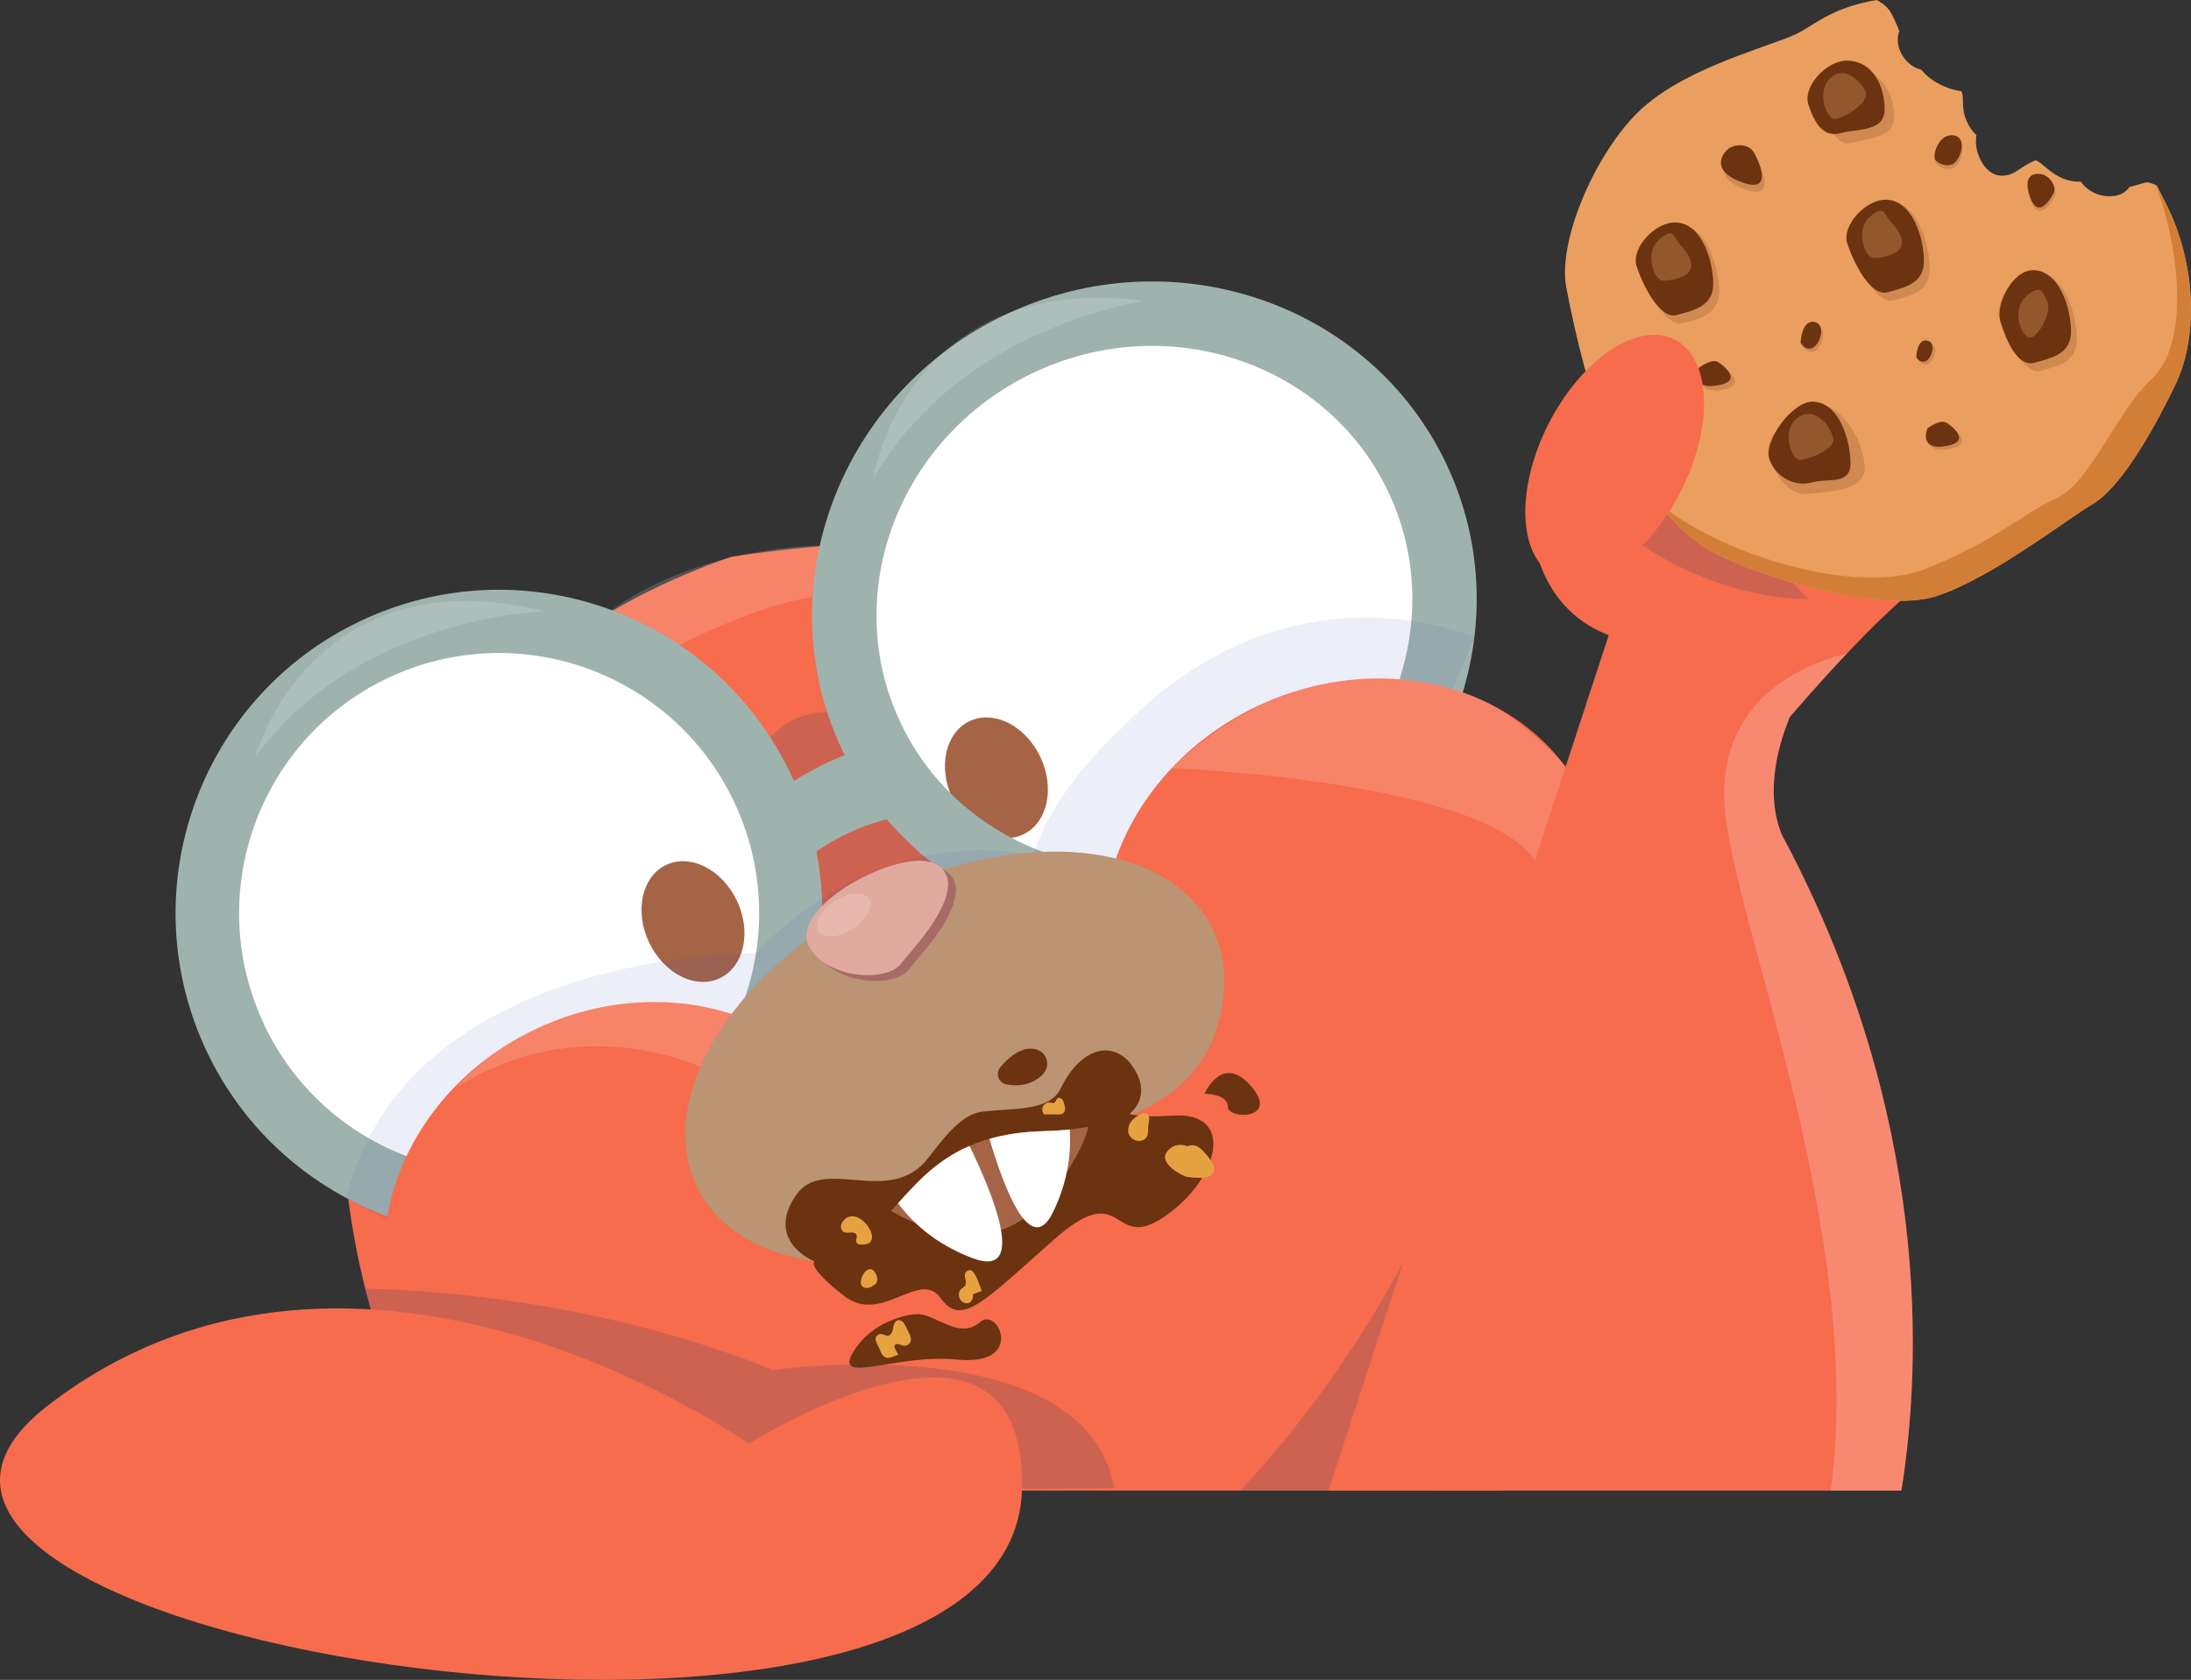 <?xml version="1.0" encoding="UTF-8"?>
<svg xmlns="http://www.w3.org/2000/svg" viewBox="0 0 1366.79 1047.99">
  <rect x="0" y="0" width="1366.79" height="1047.99" fill="#333333" stroke="none"/>
  <defs>
    <style>
      .cls-1 {
        fill: #f66c4d;
      }

      .cls-2 {
        fill: #d37e37;
      }

      .cls-3, .cls-4 {
        fill: #fff;
      }

      .cls-5 {
        fill: #93572e;
      }

      .cls-6 {
        fill: #bb9474;
      }

      .cls-4 {
        opacity: .16;
      }

      .cls-4, .cls-7, .cls-8, .cls-9 {
        isolation: isolate;
      }

      .cls-10 {
        fill: #e1aa9e;
      }

      .cls-11, .cls-12 {
        fill: #6b3310;
      }

      .cls-13 {
        fill: #a66b67;
      }

      .cls-7 {
        fill: #3545b3;
        opacity: .09;
      }

      .cls-14 {
        fill: #9fb3ae;
      }

      .cls-8, .cls-15 {
        fill: none;
      }

      .cls-16 {
        fill: #a66447;
      }

      .cls-9 {
        fill: #353d60;
        opacity: .21;
      }

      .cls-17 {
        fill: #ea9f60;
      }

      .cls-15, .cls-12 {
        opacity: .2;
      }

      .cls-18 {
        fill: #e6a240;
      }

      .cls-12 {
        mix-blend-mode: multiply;
      }
    </style>
  </defs>
  <g class="cls-8">
    <g id="Calque_2" data-name="Calque 2">
      <g id="Calque_1-2" data-name="Calque 1">
        <g>
          <g>
            <g id="Calque_2-2" data-name="Calque 2">
              <g id="_19" data-name=" 19">
                <path class="cls-1" d="m455.99,347.35c-312.85,109.48-266.14,452.71-172.94,582.54h653.2l71.01-406.89s-154.14-235.22-551.26-175.65Z"/>
                <path class="cls-4" d="m517.11,340.29s-81.06-2.54-142.11,45.03l39.28,22.2s60.04-33.59,102.79-36.15c42.74-2.56.05-31.08.05-31.08Z"/>
                <circle class="cls-3" cx="713.88" cy="378.79" r="175.01"/>
                <circle class="cls-3" cx="316.88" cy="566.98" r="175.01"/>
                <ellipse class="cls-16" cx="621.59" cy="485.21" rx="30.33" ry="39.09" transform="translate(-147.92 312.99) rotate(-25.36)"/>
                <ellipse class="cls-16" cx="432.31" cy="574.91" rx="30.33" ry="39.09" transform="translate(-204.58 240.56) rotate(-25.36)"/>
                <path class="cls-9" d="m619.28,551.06l-81.1-102.91s-43.99-18.92-66.94,25.77l20.19,137.74,127.86-60.61Z"/>
                <path class="cls-14" d="m525.47,468.1c-47.73-100.65-2.02-222.62,101.88-271.87,103.9-49.25,227.24-7.43,274.94,93.24,47.7,100.67,2.02,222.63-101.88,271.88-103.9,49.25-227.23,7.41-274.94-93.26Zm36.31-17.21c38.22,80.65,137.56,113.92,221.44,74.15,83.88-39.77,121.01-137.71,82.79-218.28-38.22-80.57-137.57-113.97-221.35-74.22-83.78,39.76-121.11,137.71-82.87,218.35h0Z"/>
                <path class="cls-14" d="m129.01,656.03c-47.71-100.65-4.79-220.92,95.86-268.63,100.65-47.71,220.92-4.79,268.63,95.86,47.71,100.65,4.8,220.91-95.85,268.62-100.66,47.56-220.83,4.69-268.64-95.85Zm35.69-16.91c38.37,80.97,135.11,115.5,216.08,77.13,80.97-38.37,115.5-135.11,77.13-216.08-38.37-80.97-135.11-115.5-216.08-77.13-.01,0-.03.01-.04.02-80.84,38.48-115.28,135.13-77,216.06h-.09Z"/>
                <path class="cls-14" d="m574.72,507.39s-48.04,1.9-83.92,39.79l-12.33-47.82s32.82-28.54,75.46-35.76l20.78,43.79Z"/>
                <path class="cls-7" d="m919.76,397.54s-114.59-51.33-219.73,56.42c0,0-43.84,38.65-55.35,79.92,0,0-90.01-25.34-173.2,60.64,0,0-217.25-2.07-255.51,152.79l32.12,17.52,622.97-249.97,48.69-117.32Z"/>
                <ellipse class="cls-1" cx="844.67" cy="567.81" rx="159.94" ry="140.83" transform="translate(-161.8 416.49) rotate(-25.36)"/>
                <ellipse class="cls-1" cx="394.53" cy="769.22" rx="157.84" ry="140.83" transform="translate(-291.44 243.11) rotate(-25.36)"/>
                <path class="cls-4" d="m439.18,666.57s-76.27-38.15-154.97,12.24c0,0,65.66-78.83,172.17-46.3,106.51,32.53-.84,34.05-.84,34.05h-16.36Z"/>
                <path class="cls-9" d="m875.57,786.89s-37.77,75.49-102,143h119.41c34.8-74.47-17.41-143-17.41-143Z"/>
                <path class="cls-1" d="m1113.54,524.44s-17.66-26.25,2.93-77.07c0,0,72.67-85.59,95.58-90.2,22.92-4.61-139.76-45.83-139.76-45.83l-116.84,13.87s0,52.7,48.12,71.02l-174.87,533.67h357.46c12.65-79.38,18.43-232.68-72.63-405.46Z"/>
                <path class="cls-9" d="m984.09,253.61c17.62-34.68,51.32-52.94,75.22-40.78,23.91,12.16,29.03,50.12,11.37,84.8-4.96,9.91-11.59,18.89-19.6,26.54h0l51.83,22.03,24.81,27.49c-57.62-.53-103.11-33.51-103.11-33.51h0c-10.25,3.09-20.32,2.75-29.13-1.71-23.94-12.21-29.03-50.19-11.39-84.87Z"/>
                <g>
                  <g>
                    <path class="cls-17" d="m1345.67,116.17c-.25-.21-.54-.46-.77-.67-.12-.07-.24-.15-.37-.22-.18-.1-.36-.19-.54-.28-.54-.18-1.07-.38-1.61-.55-.82-.25-1.66-.5-2.5-.71-.2,0-.4,0-.59,0-3.34.66-6.53,1.91-9.85,2.65-.29.06-.58.12-.88.18-2.16,2.83-5.06,4.93-8.95,5.54-6.99,1.11-13.77-.82-18.93-5.73-1-.95-1.89-2.01-2.7-3.11-5.89.38-11.95-1.64-16.89-5.08-2-1.39-3.92-2.92-5.79-4.47-.57-.47-1.13-.96-1.7-1.44-.23-.19-.59-.45-.92-.69-1.33-.9-.73-.52,0,0,.21.14.46.31.77.52-1.07-.72-2.09-1.48-3.22-2.1-.02,0-.03,0-.05-.01-.47.12-.94.25-1.4.41-3.04,1.39-6,3.1-8.72,4.99-3.4,2.36-6.84,4.24-11.14,4.23-6.3,0-11.09-4.89-13.59-10.22-1.76-3.73-2.78-7.41-2.68-11.58.03-1.23.18-2.46.26-3.69-.5-.41-.99-.83-1.41-1.29-2.62-2.86-4.38-6.21-5.64-9.85-1.49-4.31-1.21-8.9-1.53-13.39-.16-.88-.36-1.75-.61-2.61-2.49-.55-5-.91-7.41-1.77-6.17-2.18-12.23-5.42-16.59-10.42-.36-.42-.71-.84-1.05-1.26-2.09-.52-4.08-1.34-5.86-2.54-6.26-4.26-10.43-12.63-8.44-20.23.13-.5.29-.99.46-1.48-.28-.65-.56-1.31-.84-1.97-1.58-3.77-3.13-7.65-5.41-11.06-1.14-1.32-2.37-2.56-3.72-3.68-.07-.06-.14-.12-.2-.17-.2-.13-.39-.25-.58-.37-.89-.6-1.8-1.17-2.73-1.69-.22-.12-.44-.23-.66-.35-30.37,5.13-39.83,17.02-52.45,22.24-22.77,9.42-72.16,22.24-98.55,49.89-26.38,27.65-47.72,78.96-42.67,106.79,5.05,27.82,18.95,85.61,29.59,97.41,10.64,11.81,31.9,52.07,62.06,68.19,30.15,16.11,105.17,38.28,139.15,27.39,33.98-10.89,81.69-48.13,97.66-57.48,15.98-9.35,34.99-40.39,51.24-73.73,16.25-33.35,11.72-80.03-5.75-114-1.78-3.47-3.55-6.99-5.31-10.52Z"/>
                    <path class="cls-2" d="m1345.67,116.17c-.2-.17-.43-.36-.63-.55,16.49,45.94,19.37,100.07-2.5,120.42-22.3,20.76-38.33,65.08-59.63,74.77-21.3,9.69-37.54,26.38-81.66,44.06-44.12,17.68-132.57-10.37-168.47-42.96v.03c9.96,12.55,21.98,25.13,35.89,32.57,30.15,16.11,105.17,38.28,139.15,27.39,33.98-10.89,81.69-48.13,97.66-57.48,15.98-9.34,34.99-40.39,51.24-73.73,16.25-33.35,11.72-80.03-5.75-114-1.78-3.47-3.55-6.98-5.31-10.52Z"/>
                  </g>
                  <g>
                    <g>
                      <path class="cls-12" d="m1048.36,140.39c-13.2-.58-27.91,16.78-24.16,28.51,3.75,11.73,14.89,35.67,25.66,32.71,10.77-2.96,22.72-5.39,22.53-20.2-.19-14.8-7.61-40.31-24.03-41.03Z"/>
                      <path class="cls-11" d="m1045.4,138.78c-13.15-.35-28.05,16.24-24.49,27.25,3.56,11.01,14.31,33.44,25.08,30.49,10.77-2.95,22.71-5.42,22.75-19.39.03-13.96-6.99-37.92-23.34-38.35Z"/>
                      <path class="cls-5" d="m1035.41,149.05c-10.23,8.31-3.36,26.25,2.02,26.09,5.38-.16,29.16-2.64,10.8-22.4-4.76-5.13-3.89-10.93-12.82-3.69Z"/>
                    </g>
                    <g>
                      <path class="cls-12" d="m1179.81,126.2c-13.2-.58-27.91,16.78-24.16,28.51,3.75,11.73,14.89,35.67,25.66,32.71,10.77-2.96,22.72-5.39,22.53-20.2-.19-14.8-7.61-40.31-24.03-41.03Z"/>
                      <path class="cls-11" d="m1176.85,124.59c-13.15-.35-28.05,16.24-24.49,27.25,3.56,11.01,14.31,33.44,25.08,30.49,10.77-2.95,22.71-5.42,22.75-19.39.03-13.96-6.99-37.92-23.34-38.35Z"/>
                      <path class="cls-5" d="m1166.85,134.86c-10.23,8.31-3.36,26.25,2.02,26.09,5.38-.16,29.16-2.64,10.8-22.4-4.76-5.13-3.89-10.93-12.82-3.69Z"/>
                    </g>
                    <g>
                      <path class="cls-12" d="m1271.56,170.15c-13.2-.58-27.91,16.78-24.16,28.51,3.75,11.73,14.89,35.67,25.66,32.71,10.77-2.96,22.72-5.39,22.53-20.2-.19-14.8-7.61-40.31-24.03-41.03Z"/>
                      <path class="cls-11" d="m1268.6,168.54c-13.15-.35-24.15,21.52-20.59,32.53,3.56,11.01,10.41,28.16,21.18,25.21,10.77-2.95,22.71-5.42,22.75-19.39.03-13.96-6.99-37.92-23.34-38.35Z"/>
                      <path class="cls-5" d="m1264.36,184.49c-10.23,8.31-3.36,26.25,2.02,26.09,5.38-.16,13.78-16.13,10.8-22.4-2.98-6.28-3.89-10.93-12.82-3.69Z"/>
                    </g>
                    <g>
                      <path class="cls-12" d="m1155.7,42.63c-13.2-.58-26.02,4.96-22.27,16.69,3.75,11.73,10.47,32.81,21.24,29.85,10.77-2.96,27.14-2.53,26.95-17.33-.19-14.8-9.5-28.49-25.92-29.21Z"/>
                      <path class="cls-11" d="m1152.57,37.83c-13.15-.35-28.05,16.24-24.49,27.25,3.56,11.01,9.09,20.98,19.86,18.03,10.77-2.95,27.7-.75,27.73-14.71.03-13.96-6.76-30.13-23.11-30.57Z"/>
                      <path class="cls-5" d="m1142.58,48.1c-10.23,8.31-3.36,26.25,2.02,26.09,5.38-.16,22.22-10.58,19.24-16.86-2.98-6.28-12.33-16.48-21.26-9.23Z"/>
                    </g>
                    <g>
                      <path class="cls-12" d="m1134,252.18c-13.2-.58-34.39,20.59-30.65,32.32,3.75,11.73,13.23,25.03,24.31,23.67,14.43-1.78,35.72-1.88,35.54-16.68-.19-14.8-12.78-38.59-29.2-39.31Z"/>
                      <path class="cls-11" d="m1131.04,250.57c-13.15-.35-30.87,24.68-27.31,35.69,3.56,11.01,15.62,17.68,26.39,14.73,10.77-2.95,24.22,1.9,24.26-12.06.03-13.96-6.99-37.92-23.34-38.35Z"/>
                      <path class="cls-5" d="m1121.05,260.84c-10.23,8.31-3.36,26.25,2.02,26.09,5.38-.16,22.24-6.86,20.54-13.58-2.71-10.69-13.63-19.75-22.56-12.51Z"/>
                    </g>
                    <g>
                      <path class="cls-12" d="m1080.95,96.44c-5.1,3.14-12.63,14.49,7.86,21.73,20.49,7.24,9.04-15.33,7.1-18.66-3.51-6.03-11.7-5.07-14.96-3.06Z"/>
                      <path class="cls-11" d="m1079.21,92.13c-5.1,3.14-12.63,14.49,7.86,21.73,20.49,7.24,9.04-15.33,7.1-18.66-3.51-6.03-11.7-5.07-14.96-3.06Z"/>
                    </g>
                    <g>
                      <path class="cls-12" d="m1276.41,111.71c-3.61-1.77-15-3.06-9.67,12.87s13.81.42,14.94-2.03c2.05-4.44-2.51-9.48-5.27-10.83Z"/>
                      <path class="cls-11" d="m1275.83,109.48c-3.61-1.77-15-3.06-9.67,12.87,5.33,15.92,13.81.42,14.94-2.03,2.05-4.44-2.51-9.48-5.27-10.83Z"/>
                    </g>
                    <g>
                      <path class="cls-12" d="m1062.42,232.32s-5.79,13.89,11.43,11.03c17.22-2.86,2.88-13.11.58-14.54-4.17-2.58-12.01,3.51-12.01,3.51Z"/>
                      <path class="cls-11" d="m1059.82,229.43s-5.79,13.89,11.43,11.03c17.22-2.86,2.88-13.11.58-14.54-4.17-2.58-12.01,3.51-12.01,3.51Z"/>
                    </g>
                    <g>
                      <path class="cls-12" d="m1204.08,269.2s-5.79,13.89,11.43,11.03c17.22-2.86,2.88-13.11.58-14.54-4.17-2.58-12.01,3.51-12.01,3.51Z"/>
                      <path class="cls-11" d="m1202.34,267.27s-5.79,13.89,11.43,11.03c17.22-2.86,2.88-13.11.58-14.54-4.17-2.58-12.01,3.51-12.01,3.51Z"/>
                    </g>
                    <g>
                      <path class="cls-12" d="m1207.44,100.99c-.8-4.12,3.45-16.01,12.28-14.24,8.83,1.77,3.32,16.89-1.9,18.24s-9.98-1.93-10.38-4Z"/>
                      <path class="cls-11" d="m1206.86,98.76c-.8-4.12,3.45-16.01,12.28-14.24s3.32,16.89-1.9,18.24-9.98-1.93-10.38-4Z"/>
                    </g>
                    <g>
                      <path class="cls-12" d="m1124.39,215.78s.66-14.45,8.62-12.86c7.96,1.59,3,15.22-1.71,16.44-4.71,1.22-6.91-3.59-6.91-3.59Z"/>
                      <path class="cls-11" d="m1123.24,213.71s.66-14.45,8.62-12.86c7.96,1.59,3,15.22-1.71,16.44-4.71,1.22-6.91-3.59-6.91-3.59Z"/>
                    </g>
                    <g>
                      <path class="cls-12" d="m1197.06,224.35s.52-11.51,6.86-10.24,2.39,12.13-1.36,13.1-5.5-2.86-5.5-2.86Z"/>
                      <path class="cls-11" d="m1195.36,222.69s.52-11.51,6.86-10.24c6.34,1.27,2.39,12.13-1.36,13.1-3.75.97-5.5-2.86-5.5-2.86Z"/>
                    </g>
                  </g>
                </g>
                <ellipse class="cls-1" cx="1007.26" cy="285.45" rx="82.62" ry="46.31" transform="translate(296.31 1053.96) rotate(-63.05)"/>
                <path class="cls-6" d="m547.81,558.95c89.01-44.06,182.55-34.55,208.94,21.26,9.31,19.67,9,42.47.84,65.68h0c-.46,1.31-.96,2.63-1.47,3.93-5.52,13.01-28.84,53.96-104.61,55.81-90.12,2.19-85.4,68.7-143.46,81.27-34.29-5.12-61.22-21.09-73.53-47.13-26.47-55.81,24.28-136.75,113.31-180.81Z"/>
                <path class="cls-11" d="m578.94,722.58c8.1-10.38,19.94-27.07,32.97-28.94,18.69-2.68,42.55.46,49.93-14.83,12.56-26.01,33.63-30.81,45.41-12.49,11.77,18.31-2.62,28.49-2.62,28.49,0,0,5.23,2.62,27.03,1.16,39.24-2.62,29.07,39.24-4.94,62.79s-24.42-25-68.89,14.24-57.99,55.08-71.07,36.77c-13.08-18.31-36.62,17-60.17-1.31-23.54-18.31-18.57-21.56-18.57-21.56,0,0-31.14-12.45-11.52-41.22,17.17-25.18,58.37,7.73,82.42-23.09Z"/>
                <path class="cls-16" d="m555.83,755.52c67.81,38.15,99.47-4.7,116.53-36.01,3.13-5.74,5.27-11.28,6.65-16.56-8.31,1.47-17.43,2.43-27.52,2.67-55.74,1.35-75.2,27.31-95.67,49.9Z"/>
                <path class="cls-3" d="m560.22,750.64c8.51,11.53,22.94,25.37,46.51,34.27,35.21,13.29,11.72-42.05-1.94-70.05-20.24,8.76-32.68,22.5-44.56,35.77Z"/>
                <path class="cls-3" d="m617.24,710.44c9.09,30.85,25.57,74.54,39.64,45.81,9.65-19.7,11.37-37.88,10.47-51.67-5.02.53-10.28.9-15.85,1.04-13.33.32-24.57,2.06-34.26,4.82Z"/>
                <path class="cls-13" d="m596.36,554.58s.12-19.13-28.84-12.65c-28.96,6.47-70.25,33.93-57.02,53.72,13.23,19.79,48.17,19.74,56.13,9.55,7.96-10.19,29.7-32.22,29.73-50.62Z"/>
                <path class="cls-10" d="m591.49,550.96s.1-19.13-28.86-12.67c-28.96,6.46-70.25,33.95-57.02,53.74,13.23,19.79,48.17,19.74,56.13,9.55,7.96-10.19,29.7-32.21,29.75-50.62Z"/>
                <ellipse class="cls-4" cx="526.27" cy="570.81" rx="18.84" ry="10.33" transform="translate(-225.31 376.09) rotate(-32.8)"/>
                <path class="cls-4" d="m929.43,439.12s-97.7-55.69-198.5,40.11c0,0,194.92,7.62,226.53,57.79l19.21-58.64s-19.81-23.86-47.23-39.26Z"/>
                <path class="cls-4" d="m713.94,187.75s-114.42,15.57-169.27,111c0,.03,20.2-130.02,169.27-111Z"/>
                <path class="cls-4" d="m339.98,381.37s-115.42,2.32-180.9,90.87c0,0,35.01-126.88,180.9-90.87Z"/>
                <g class="cls-15">
                  <path class="cls-3" d="m1076.1,505.41c6.7,73.07,87.41,266.12,65.93,424.48h44.13c12.65-79.38,18.43-232.68-72.63-405.46,0,0-17.66-26.25,2.93-77.07,0,0,16.08-18.94,35.5-39.48-10.13,2.11-82.97,20-75.87,97.53Z"/>
                </g>
              </g>
            </g>
            <path class="cls-11" d="m532.57,842.91c5.39-8.68,13.6-15.22,23.08-19.06,7.32-2.96,16-5.32,21.98-3.18,12.21,4.36,23.11,13.52,34.01,3.92,10.9-9.59,28.34,27.9-14.82,23.54-37.77-3.82-77.88,16.74-64.24-5.23Z"/>
            <path class="cls-11" d="m624.01,665.78c-3.22,3.88-1.07,9.77,3.89,10.74,6.06,1.17,14.13,1,21.23-4.96,12.42-10.41-4.97-30.02-25.12-5.77Z"/>
            <path class="cls-11" d="m751.44,682.3s14.53,0,14.53,8.14,32.56,8.14,14.53-12.79c-18.02-20.93-29.07,4.65-29.07,4.65Z"/>
            <g>
              <path class="cls-18" d="m740.77,715.08s-8-3.48-13,3.8c-5,7.28,10.53,15.04,12.65,15.32,28.68,3.85,13.56-12.87,9.06-17.17-4.49-4.31-8.72-1.95-8.72-1.95Z"/>
              <path class="cls-18" d="m550.27,844.94c-.3-.43-.55-.9-.76-1.38l-3.33-7.52c-.38-2.02,1.58-4.12,3.62-3.87,1.76.22,3.29,1.85,5.19.7.52-.32.94-.78,1.24-1.31.9-1.58.84-3.41,1.35-5.09.41-1.33,1.33-2.65,2.69-2.9,1.07-.2,2.16.33,2.93,1.09s1.26,1.75,1.75,2.72c.69,1.38,1.37,2.75,2.06,4.13.75,1.5,1.51,3.12,1.23,4.77-.36,2.08-2.61,3.63-4.68,3.22-1.61-.32-4.57-2.34-5.57.11-.57,1.4,2.1,4.07,2.32,5.6-3.24.55-6.89,4.16-10.03-.27Z"/>
              <path class="cls-18" d="m712.67,711.4c-3.17,1.25-7.15-.57-8.41-3.73-.96-2.42-.4-5.26,1.01-7.45,1.42-2.18,3.6-3.78,5.92-4.95,1.19-.6,2.58-1.11,3.82-.62,3.36,1.32,1.3,5.78,1.23,8.27-.1,3.41.43,6.9-3.58,8.48Z"/>
              <path class="cls-18" d="m526.24,761.39c-.91,1.05-1.6,2.34-1.67,3.72s.59,2.85,1.82,3.49c1.33.7,2.94.32,4.45.26,1.5-.06,3.34.51,3.63,1.99.23,1.18-.69,2.37-.45,3.55.17.86.93,1.5,1.76,1.78s1.72.26,2.6.24c14.59-.36-2.83-25.73-12.12-15.03Z"/>
              <path class="cls-18" d="m537.39,801.76c.78,1.47,2.72,2,4.35,1.65,1.63-.35,3.02-1.37,4.35-2.37,2.82-2.11.17-9.07-3.09-9.31-3.71-.27-7.18,7.06-5.62,10.03Z"/>
              <path class="cls-18" d="m612.5,805.35c-1.87.7-3.74,1.4-5.6,2.1.46,2.27-.68,4.66-2.57,5.38-1.89.72-4.31-.31-5.46-2.31s-.91-4.77.55-6.23c.93-.93,2.28-1.4,2.84-2.65.85-1.91-.64-4.4-.33-6.55.25-1.75,1.86-2.99,3.47-2.69,3.25.62,5.75,10.02,7.1,12.96Z"/>
              <path class="cls-18" d="m657.03,688.43c-1.8-1.14-4.42-.73-5.8.89-1.38,1.63-1.35,4.27.07,5.87,2.9.01,5.81.03,8.71.04,1.04,0,2.14-.01,3-.58.93-.62,1.38-1.78,1.41-2.9s-.29-2.21-.61-3.28c-.3-1-.61-2.03-1.34-2.78-.72-.75-1.97-1.09-2.81-.48-.65.48-.85,1.34-1.28,2.03s-1.44,1.21-2,.63l.63.56Z"/>
            </g>
          </g>
          <g>
            <path class="cls-9" d="m225.47,803.97s128.87-1.15,256.66,50.66c0,0,194.56-27.63,212.98,73.68l-407.55,3.45s-41.37-55.26-62.1-127.79Z"/>
            <path class="cls-1" d="m467.16,900.68s-243.49-172.69-436.9-24.18c-193.41,148.51,603.59,271.93,607.29,51.81,2.3-137-170.39-27.63-170.39-27.63Z"/>
          </g>
        </g>
      </g>
    </g>
  </g>
</svg>